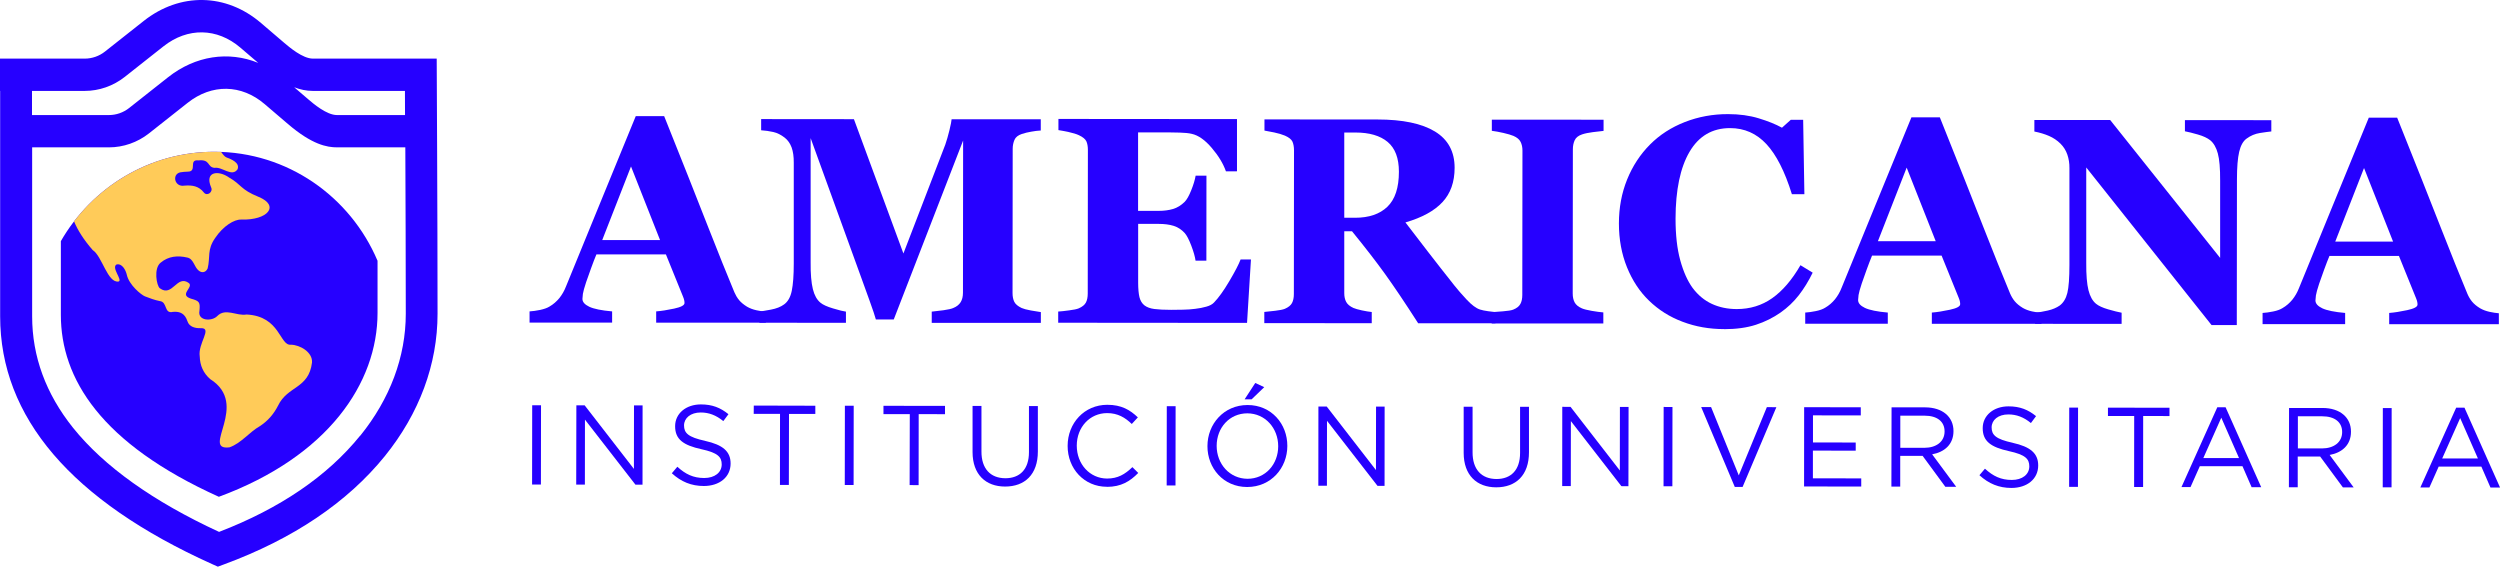 <svg width="300" height="68" viewBox="0 0 300 68" fill="none" xmlns="http://www.w3.org/2000/svg">
<g clip-path="url(#clip0_2_262)">
<path d="M63.864 48.631L63.851 58.143L64.91 58.144L64.923 48.632L63.864 48.631Z" fill="#2600FF"/>
<path d="M76.08 48.65H77.111L77.102 58.162H76.255L70.195 50.355L70.186 58.153H69.146L69.164 48.641H70.159L76.07 56.271L76.08 48.65Z" fill="#2600FF"/>
<path d="M84.616 52.907C86.706 53.373 87.673 54.147 87.673 55.619C87.673 57.258 86.329 58.32 84.459 58.32C82.968 58.32 81.743 57.817 80.619 56.792L81.282 56.01C82.258 56.904 83.198 57.361 84.505 57.361C85.767 57.361 86.605 56.699 86.605 55.73C86.605 54.836 86.135 54.333 84.165 53.904C82.001 53.429 81.006 52.721 81.015 51.137C81.015 49.619 82.323 48.529 84.109 48.529C85.481 48.529 86.457 48.929 87.415 49.703L86.798 50.532C85.923 49.815 85.058 49.498 84.091 49.498C82.866 49.498 82.093 50.169 82.084 51.044C82.084 51.957 82.562 52.46 84.634 52.907" fill="#2600FF"/>
<path d="M94.662 58.19H93.594L93.603 49.665H90.445L90.454 48.669L97.839 48.687V49.675H94.681L94.662 58.19Z" fill="#2600FF"/>
<path d="M101.386 48.687L101.373 58.199L102.432 58.2L102.445 48.688L101.386 48.687Z" fill="#2600FF"/>
<path d="M110.234 58.218L109.156 58.209L109.175 49.693H106.016V48.697L113.401 48.706V49.703L110.243 49.693L110.234 58.218Z" fill="#2600FF"/>
<path d="M124.543 54.175C124.543 56.951 122.969 58.386 120.611 58.386C118.291 58.386 116.707 56.941 116.707 54.249V48.715H117.775V54.175C117.766 56.224 118.834 57.379 120.639 57.389C122.37 57.389 123.475 56.336 123.475 54.258V48.724H124.543V54.175Z" fill="#2600FF"/>
<path d="M132.822 58.413C130.105 58.413 128.107 56.243 128.116 53.504C128.116 50.783 130.114 48.575 132.877 48.575C134.58 48.575 135.603 49.19 136.542 50.085L135.814 50.877C135.022 50.113 134.138 49.572 132.858 49.572C130.777 49.572 129.212 51.268 129.212 53.476C129.212 55.693 130.777 57.417 132.849 57.426C134.138 57.426 134.986 56.923 135.888 56.056L136.588 56.755C135.603 57.761 134.534 58.423 132.822 58.423" fill="#2600FF"/>
<path d="M140.014 48.743L140.001 58.255L141.06 58.256L141.073 48.744L140.014 48.743Z" fill="#2600FF"/>
<path d="M149.664 58.441C146.8 58.441 144.885 56.168 144.894 53.532C144.894 50.895 146.846 48.603 149.71 48.603C152.574 48.603 154.489 50.877 154.48 53.513C154.48 56.15 152.528 58.441 149.664 58.441ZM149.682 49.6C147.537 49.6 145.999 51.333 145.999 53.504C145.999 55.674 147.555 57.444 149.701 57.454C151.846 57.454 153.384 55.721 153.384 53.55C153.384 51.38 151.828 49.609 149.682 49.6ZM149.351 47.923L150.631 45.958L151.708 46.461L150.189 47.923H149.36H149.351Z" fill="#2600FF"/>
<path d="M165.125 48.79H166.156L166.147 58.302H165.3L159.24 50.495L159.231 58.292H158.2L158.209 48.78H159.204L165.115 56.41L165.125 48.79Z" fill="#2600FF"/>
<path d="M183.477 54.268C183.477 57.044 181.902 58.479 179.545 58.479C177.224 58.479 175.641 57.035 175.641 54.342V48.808H176.709V54.268C176.7 56.317 177.768 57.473 179.573 57.482C181.304 57.482 182.409 56.429 182.409 54.352V48.818H183.477V54.268Z" fill="#2600FF"/>
<path d="M194.389 48.836H195.429L195.411 58.348L194.564 58.339L188.505 50.532L188.496 58.33H187.464L187.473 48.818L188.468 48.827L194.38 56.457L194.389 48.836Z" fill="#2600FF"/>
<path d="M199.638 48.836L199.625 58.348L200.684 58.349L200.697 48.837L199.638 48.836Z" fill="#2600FF"/>
<path d="M212.023 48.855L213.165 48.864L209.113 58.432H208.174L204.141 48.846H205.329L208.653 57.044L212.023 48.855Z" fill="#2600FF"/>
<path d="M223.294 49.852L217.557 49.842V53.094L222.686 53.103V54.081L217.548 54.072V57.398L223.349 57.407V58.386L216.489 58.376L216.498 48.864L223.294 48.873V49.852Z" fill="#2600FF"/>
<path d="M233.433 58.404L230.716 54.706H228.027V58.395H226.968L226.987 48.883H231.029C233.101 48.892 234.427 50.019 234.418 51.734C234.418 53.327 233.34 54.249 231.858 54.519L234.74 58.413H233.433V58.404ZM230.937 49.88H228.036V53.737H230.928C232.337 53.737 233.35 53.01 233.35 51.771C233.35 50.588 232.466 49.88 230.946 49.88" fill="#2600FF"/>
<path d="M241.527 53.14C243.617 53.606 244.584 54.38 244.584 55.852C244.584 57.491 243.24 58.553 241.37 58.553C239.879 58.553 238.654 58.05 237.531 57.025L238.194 56.243C239.17 57.137 240.109 57.594 241.416 57.594C242.678 57.594 243.516 56.932 243.516 55.963C243.516 55.069 243.046 54.566 241.076 54.137C238.912 53.662 237.917 52.954 237.926 51.37C237.926 49.852 239.234 48.762 241.02 48.762C242.393 48.762 243.369 49.162 244.326 49.936L243.709 50.765C242.835 50.047 241.969 49.731 241.002 49.731C239.777 49.731 239.004 50.401 238.995 51.277C238.995 52.19 239.473 52.693 241.545 53.14" fill="#2600FF"/>
<path d="M248.308 48.911L248.295 58.423L249.354 58.424L249.367 48.912L248.308 48.911Z" fill="#2600FF"/>
<path d="M257.172 58.441H256.094L256.103 49.917H252.954V48.92L260.339 48.929V49.926L257.181 49.917L257.172 58.441Z" fill="#2600FF"/>
<path d="M271.334 58.46H270.192L269.097 55.945H263.977L262.863 58.451H261.776L266.076 48.873H267.071L271.344 58.46H271.334ZM266.555 50.122L264.4 54.966H268.682L266.555 50.122Z" fill="#2600FF"/>
<path d="M281.141 58.479L278.416 54.78H275.727V58.469H274.668L274.686 48.957H278.729C280.801 48.967 282.127 50.094 282.117 51.808C282.117 53.401 281.04 54.324 279.557 54.594L282.44 58.488H281.141V58.479ZM278.646 49.954H275.745V53.811H278.637C280.045 53.811 281.058 53.084 281.058 51.845C281.058 50.662 280.174 49.954 278.655 49.954" fill="#2600FF"/>
<path d="M285.94 48.967L285.927 58.479L286.986 58.48L286.999 48.968L285.94 48.967Z" fill="#2600FF"/>
<path d="M300 58.507H298.858L297.762 55.991H292.642L291.528 58.497H290.442L294.742 48.92H295.736L300.009 58.507H300ZM295.221 50.169L293.066 55.013H297.348L295.221 50.169Z" fill="#2600FF"/>
<path d="M91.9 38.719H78.741V37.368C79.349 37.321 80.076 37.209 80.896 37.032C81.724 36.855 82.139 36.632 82.139 36.371C82.139 36.278 82.139 36.175 82.111 36.064C82.093 35.952 82.047 35.793 81.964 35.598L79.91 30.53H71.568C71.374 30.995 71.162 31.545 70.932 32.179C70.702 32.812 70.499 33.371 70.334 33.865C70.122 34.508 69.993 34.974 69.947 35.262C69.91 35.551 69.892 35.747 69.892 35.868C69.892 36.241 70.168 36.548 70.711 36.809C71.264 37.07 72.175 37.256 73.455 37.368V38.709H63.547V37.368C63.925 37.349 64.348 37.284 64.818 37.191C65.287 37.088 65.665 36.958 65.932 36.79C66.402 36.52 66.788 36.175 67.12 35.775C67.442 35.374 67.719 34.899 67.93 34.349C69.247 31.126 70.573 27.893 71.899 24.651C73.225 21.409 74.689 17.841 76.291 13.937H79.699C81.918 19.48 83.658 23.859 84.91 27.073C86.172 30.287 87.24 32.952 88.124 35.067C88.272 35.411 88.456 35.728 88.686 36.008C88.916 36.287 89.239 36.557 89.653 36.809C89.975 36.995 90.344 37.135 90.758 37.228C91.172 37.321 91.559 37.377 91.9 37.405V38.747V38.719ZM79.21 28.816L75.721 19.974L72.267 28.806H79.21V28.816Z" fill="#2600FF"/>
<path d="M124.903 38.747H111.808V37.396C112.195 37.359 112.665 37.303 113.226 37.228C113.788 37.144 114.175 37.06 114.377 36.967C114.801 36.8 115.096 36.557 115.28 36.259C115.464 35.961 115.556 35.579 115.556 35.123L115.574 16.863L107.25 38.337H105.105C105.003 37.955 104.755 37.2 104.349 36.082C103.944 34.955 103.622 34.051 103.373 33.38L97.277 16.574V31.443C97.259 32.868 97.36 33.949 97.544 34.694C97.729 35.439 98.032 35.98 98.456 36.325C98.742 36.567 99.248 36.8 99.975 37.014C100.712 37.237 101.219 37.359 101.513 37.396V38.737L91.126 38.728V37.386C91.412 37.349 91.872 37.275 92.517 37.154C93.161 37.032 93.686 36.828 94.091 36.529C94.543 36.203 94.856 35.663 95.012 34.899C95.169 34.135 95.252 33.045 95.252 31.638V19.527C95.261 18.791 95.169 18.186 94.994 17.692C94.81 17.207 94.543 16.816 94.174 16.527C93.723 16.173 93.253 15.94 92.784 15.838C92.305 15.735 91.826 15.661 91.338 15.633V14.291L102.471 14.301L108.41 30.418L113.438 17.347C113.604 16.863 113.77 16.294 113.935 15.623C114.092 14.953 114.184 14.515 114.193 14.31H124.893V15.661C124.525 15.679 124.147 15.726 123.752 15.8C123.356 15.866 122.978 15.959 122.61 16.08C122.168 16.229 121.873 16.462 121.735 16.788C121.597 17.114 121.523 17.468 121.523 17.859L121.505 35.178C121.505 35.589 121.578 35.943 121.716 36.222C121.855 36.502 122.149 36.744 122.591 36.958C122.821 37.06 123.19 37.163 123.705 37.256C124.221 37.349 124.617 37.414 124.903 37.452V38.793V38.747Z" fill="#2600FF"/>
<path d="M148.412 20.561H147.113C146.782 19.63 146.22 18.698 145.41 17.748C144.599 16.797 143.807 16.238 143.006 16.061C142.666 15.977 142.187 15.931 141.588 15.912C140.98 15.894 140.474 15.884 140.078 15.884H136.57V25.303H139.056C139.682 25.303 140.244 25.229 140.759 25.08C141.266 24.93 141.735 24.642 142.159 24.223C142.417 23.962 142.684 23.496 142.951 22.825C143.218 22.164 143.393 21.577 143.476 21.083H144.774L144.765 31.284H143.467C143.402 30.8 143.227 30.194 142.951 29.468C142.675 28.741 142.408 28.238 142.159 27.958C141.782 27.548 141.34 27.26 140.833 27.101C140.327 26.943 139.728 26.868 139.065 26.868H136.579V33.911C136.579 34.648 136.634 35.234 136.735 35.663C136.846 36.092 137.048 36.427 137.343 36.651C137.629 36.865 138.015 37.014 138.513 37.079C139.01 37.144 139.682 37.181 140.529 37.181C140.925 37.181 141.404 37.181 141.956 37.163C142.509 37.154 142.997 37.116 143.421 37.06C143.899 37.005 144.341 36.921 144.756 36.8C145.17 36.688 145.483 36.52 145.686 36.297C146.229 35.737 146.846 34.88 147.528 33.725C148.209 32.57 148.66 31.703 148.872 31.135H150.115L149.645 38.747L126.984 38.728V37.386C127.306 37.368 127.739 37.321 128.282 37.247C128.825 37.181 129.212 37.098 129.442 37.005C129.875 36.818 130.161 36.585 130.308 36.306C130.455 36.026 130.529 35.663 130.529 35.225L130.547 17.98C130.547 17.571 130.483 17.226 130.363 16.956C130.234 16.686 129.94 16.443 129.461 16.22C129.166 16.08 128.752 15.959 128.218 15.838C127.683 15.726 127.278 15.652 127.011 15.614V14.273L148.439 14.291V20.524L148.412 20.561Z" fill="#2600FF"/>
<path d="M179.453 38.793H170.18C168.587 36.306 167.252 34.331 166.193 32.859C165.134 31.387 163.817 29.691 162.242 27.753H161.312V35.178C161.312 35.588 161.386 35.943 161.543 36.231C161.699 36.52 161.985 36.762 162.417 36.958C162.629 37.051 162.97 37.144 163.43 37.247C163.891 37.34 164.287 37.414 164.609 37.442V38.784L151.717 38.775V37.433C152.049 37.396 152.482 37.349 153.025 37.293C153.559 37.228 153.946 37.154 154.176 37.06C154.609 36.874 154.894 36.641 155.042 36.362C155.189 36.082 155.263 35.719 155.263 35.281L155.281 18.036C155.281 17.627 155.216 17.282 155.097 17.002C154.968 16.723 154.673 16.49 154.194 16.276C153.826 16.127 153.402 15.996 152.905 15.894C152.408 15.791 152.021 15.717 151.736 15.67V14.329L165.29 14.338C168.32 14.338 170.622 14.822 172.197 15.782C173.771 16.741 174.554 18.195 174.554 20.133C174.554 21.847 174.066 23.216 173.09 24.26C172.123 25.303 170.641 26.114 168.652 26.691C169.425 27.707 170.318 28.871 171.35 30.204C172.372 31.536 173.449 32.896 174.554 34.294C174.904 34.741 175.383 35.29 175.991 35.943C176.598 36.595 177.132 36.995 177.602 37.144C177.86 37.228 178.191 37.293 178.597 37.349C179.002 37.405 179.287 37.442 179.453 37.452V38.793ZM167.869 20.608C167.869 18.977 167.418 17.785 166.515 17.03C165.613 16.276 164.324 15.903 162.657 15.903H161.312V26.132H162.602C164.268 26.132 165.567 25.695 166.488 24.809C167.408 23.924 167.869 22.527 167.869 20.608Z" fill="#2600FF"/>
<path d="M192.4 38.812H179.002V37.461C179.306 37.442 179.757 37.405 180.356 37.358C180.954 37.312 181.359 37.247 181.59 37.154C182.013 36.986 182.299 36.753 182.446 36.474C182.602 36.194 182.676 35.831 182.676 35.393L182.695 18.064C182.695 17.673 182.621 17.328 182.474 17.03C182.326 16.732 182.041 16.49 181.608 16.304C181.332 16.192 180.936 16.071 180.402 15.95C179.868 15.829 179.407 15.745 179.02 15.698V14.357L192.428 14.366V15.707C192.087 15.745 191.663 15.791 191.148 15.856C190.641 15.922 190.209 16.006 189.849 16.127C189.407 16.276 189.113 16.509 188.965 16.825C188.818 17.142 188.744 17.505 188.744 17.906L188.726 35.225C188.726 35.635 188.8 35.989 188.956 36.287C189.113 36.576 189.398 36.818 189.831 37.005C190.07 37.107 190.466 37.209 191.01 37.303C191.562 37.396 192.023 37.461 192.4 37.489V38.831V38.812Z" fill="#2600FF"/>
<path d="M206.894 39.492C205.126 39.492 203.469 39.203 201.922 38.616C200.375 38.039 199.03 37.191 197.888 36.082C196.765 35.002 195.881 33.66 195.236 32.067C194.592 30.474 194.269 28.722 194.269 26.812C194.269 24.912 194.601 23.16 195.255 21.539C195.908 19.928 196.829 18.521 198.008 17.338C199.168 16.173 200.559 15.279 202.179 14.645C203.8 14.012 205.54 13.686 207.391 13.695C208.727 13.695 209.951 13.863 211.047 14.198C212.152 14.534 213.082 14.906 213.837 15.325L214.896 14.375H216.379L216.526 23.3H215.025C214.178 20.57 213.156 18.567 211.968 17.291C210.78 16.015 209.325 15.372 207.612 15.372C205.476 15.372 203.855 16.322 202.741 18.223C201.627 20.123 201.074 22.797 201.065 26.235C201.065 28.182 201.249 29.84 201.627 31.219C202.004 32.598 202.502 33.706 203.109 34.545C203.763 35.421 204.546 36.064 205.439 36.474C206.332 36.883 207.327 37.088 208.413 37.088C209.997 37.088 211.415 36.66 212.659 35.784C213.902 34.908 215.034 33.595 216.056 31.825L217.521 32.719C217.033 33.725 216.471 34.638 215.854 35.43C215.228 36.231 214.509 36.911 213.69 37.489C212.787 38.123 211.802 38.616 210.716 38.97C209.629 39.324 208.349 39.501 206.876 39.501" fill="#2600FF"/>
<path d="M244.98 38.858H231.821V37.508C232.429 37.461 233.156 37.349 233.976 37.172C234.805 36.995 235.219 36.772 235.219 36.511C235.219 36.418 235.219 36.315 235.191 36.203C235.173 36.092 235.127 35.933 235.044 35.737L232.991 30.669H224.648C224.454 31.135 224.243 31.685 224.012 32.318C223.782 32.952 223.58 33.511 223.414 34.005C223.202 34.648 223.073 35.113 223.027 35.402C222.99 35.691 222.972 35.887 222.972 36.008C222.972 36.38 223.248 36.688 223.791 36.949C224.344 37.209 225.255 37.396 226.535 37.508V38.849H216.627V37.508C217.005 37.489 217.428 37.424 217.898 37.331C218.368 37.237 218.745 37.098 219.012 36.93C219.482 36.66 219.869 36.315 220.2 35.914C220.522 35.514 220.799 35.039 221.01 34.489C222.327 31.266 223.653 28.033 224.979 24.791C226.305 21.549 227.769 17.98 229.372 14.077H232.779C234.998 19.62 236.738 23.999 237.991 27.213C239.252 30.427 240.32 33.092 241.204 35.206C241.352 35.551 241.536 35.868 241.766 36.147C241.996 36.427 242.319 36.697 242.733 36.949C243.055 37.135 243.424 37.275 243.838 37.368C244.252 37.461 244.639 37.517 244.98 37.545V38.886V38.858ZM232.291 28.955L228.801 20.114L225.348 28.946H232.291V28.955Z" fill="#2600FF"/>
<path d="M272.559 15.773C272.237 15.81 271.786 15.866 271.196 15.959C270.607 16.052 270.073 16.276 269.594 16.63C269.17 16.937 268.876 17.468 268.701 18.223C268.526 18.977 268.434 20.077 268.434 21.539L268.415 39.008H265.386L250.349 20.095V31.573C250.339 32.998 250.431 34.079 250.616 34.825C250.8 35.56 251.104 36.11 251.527 36.455C251.831 36.706 252.319 36.93 252.991 37.126C253.664 37.321 254.198 37.452 254.594 37.526V38.868L244.207 38.858V37.517C244.649 37.48 245.155 37.405 245.735 37.265C246.306 37.135 246.785 36.93 247.172 36.66C247.614 36.324 247.918 35.821 248.083 35.151C248.249 34.48 248.332 33.352 248.332 31.769V20.189C248.341 19.611 248.258 19.071 248.083 18.558C247.908 18.046 247.632 17.608 247.255 17.235C246.859 16.844 246.398 16.537 245.882 16.313C245.367 16.089 244.777 15.912 244.124 15.782V14.403H253.222L266.417 30.949V21.698C266.426 20.226 266.334 19.136 266.141 18.418C265.948 17.701 265.644 17.17 265.22 16.825C264.889 16.564 264.401 16.331 263.756 16.145C263.111 15.959 262.586 15.829 262.191 15.754V14.412L272.559 14.422V15.763V15.773Z" fill="#2600FF"/>
<path d="M299.862 38.905H286.703V37.554C287.311 37.508 288.038 37.396 288.858 37.219C289.687 37.042 290.101 36.818 290.101 36.557C290.101 36.464 290.101 36.362 290.073 36.25C290.055 36.138 290.009 35.98 289.926 35.784L287.873 30.716H279.53C279.336 31.182 279.125 31.732 278.894 32.365C278.664 32.998 278.462 33.557 278.296 34.051C278.084 34.694 277.955 35.16 277.909 35.449C277.872 35.737 277.854 35.933 277.854 36.054C277.854 36.427 278.13 36.734 278.673 36.995C279.226 37.256 280.138 37.442 281.417 37.554V38.896H271.509V37.554C271.887 37.536 272.31 37.47 272.78 37.377C273.25 37.284 273.627 37.144 273.894 36.977C274.364 36.706 274.751 36.362 275.082 35.961C275.404 35.56 275.681 35.085 275.892 34.536C277.209 31.312 278.535 28.079 279.861 24.837C281.187 21.595 282.651 18.027 284.254 14.124H287.661C289.88 19.667 291.62 24.046 292.873 27.26C294.134 30.474 295.202 33.138 296.086 35.253C296.234 35.598 296.418 35.914 296.648 36.194C296.878 36.474 297.201 36.744 297.615 36.995C297.937 37.181 298.306 37.321 298.72 37.414C299.134 37.508 299.521 37.563 299.862 37.592V38.933V38.905ZM287.173 29.002L283.683 20.161L280.23 28.992H287.173V29.002Z" fill="#2600FF"/>
<path d="M45.296 31.275C42.036 23.598 34.504 18.213 25.719 18.213C17.855 18.213 10.995 22.527 7.302 28.937V37.778C7.302 45.417 12.081 53.215 26.262 59.615C39.366 54.78 45.305 45.967 45.305 37.545C45.305 35.598 45.305 33.455 45.305 31.275" fill="#2600FF"/>
<path d="M52.405 7.109V7.034H37.552C36.318 7.034 34.716 5.655 34.108 5.143L31.318 2.758C27.128 -0.829 21.603 -0.922 17.256 2.506L12.597 6.186C11.906 6.736 11.041 7.034 10.166 7.034H0V10.91H0.018V37.955C0.018 50.075 8.573 60.081 25.434 67.683L26.143 68L26.87 67.73C35.185 64.665 41.686 60.286 46.18 54.734C50.324 49.61 52.506 43.712 52.506 37.657C52.506 26.198 52.405 7.304 52.405 7.109ZM48.593 10.91C48.593 11.767 48.593 12.736 48.602 13.807H40.434C39.2 13.807 37.598 12.438 36.99 11.916L35.305 10.472C36.014 10.742 36.76 10.91 37.533 10.91H48.584H48.593ZM10.166 10.91C11.897 10.91 13.592 10.313 14.954 9.242L19.614 5.562C22.515 3.27 26.05 3.326 28.85 5.72L30.986 7.546C27.432 6.102 23.454 6.671 20.157 9.279L15.498 12.959C14.807 13.509 13.941 13.807 13.067 13.807H3.84V10.91H10.157H10.166ZM43.215 52.283C39.292 57.137 33.601 61.013 26.29 63.827C18.38 60.174 12.477 55.964 8.757 51.324C5.507 47.262 3.858 42.772 3.858 37.964V17.683H13.076C14.807 17.683 16.501 17.086 17.864 16.015L22.524 12.335C25.424 10.043 28.96 10.099 31.76 12.493L34.55 14.878C37.46 17.366 39.237 17.683 40.462 17.683H48.639C48.666 23.943 48.694 31.788 48.694 37.657C48.694 42.809 46.806 47.858 43.233 52.283" fill="#2600FF"/>
<path d="M8.886 26.57C9.328 27.632 10.056 28.788 11.124 30.008C12.266 30.744 12.901 34.005 14.236 33.781C14.743 33.613 13.306 32.104 13.997 31.732C14.66 31.592 15.083 32.412 15.212 32.952C15.479 34.21 16.971 35.393 17.385 35.56C17.966 35.784 18.555 36.008 19.172 36.129C20.13 36.231 19.651 37.694 20.756 37.424C21.649 37.34 22.201 37.675 22.487 38.532C22.708 39.24 23.445 39.408 24.108 39.38C25.535 39.343 23.721 41.197 23.969 42.781C24.006 43.88 24.402 44.774 25.222 45.492C30.056 48.547 24.025 54.119 27.542 53.681C28.96 53.178 29.9 51.864 31.198 51.128C32.137 50.513 32.855 49.684 33.362 48.687C34.513 46.274 37.045 46.684 37.441 43.507C37.533 42.268 36.005 41.383 34.909 41.365C33.546 41.523 33.657 37.946 29.587 37.74C28.389 37.955 27.073 36.911 26.069 37.927C25.443 38.588 23.693 38.532 23.933 37.303C24.034 36.259 23.933 36.12 22.92 35.84C21.437 35.365 23.214 34.517 22.689 33.986C21.216 32.877 20.719 35.719 19.181 34.592C18.794 34.312 18.408 32.197 19.282 31.517C20.222 30.735 21.317 30.642 22.459 30.902C23.242 31.051 23.288 32.039 23.85 32.477C24.246 32.803 24.715 32.682 24.918 32.207C25.259 30.828 24.817 29.98 25.829 28.545C26.787 27.12 28.104 26.319 28.942 26.347C32.156 26.449 33.611 24.67 31.014 23.617C28.831 22.732 29.006 22.164 27.496 21.306C26.244 20.412 24.513 20.543 25.332 22.48C25.608 23.03 24.863 23.589 24.476 23.114C23.859 22.322 23.076 22.201 22.137 22.275C20.958 22.49 20.59 20.934 21.621 20.682C21.925 20.626 22.229 20.608 22.533 20.598C23.73 20.598 22.561 19.099 23.813 19.248C25.277 19.089 24.835 20.077 25.756 20.142C26.668 19.984 27.828 21.297 28.509 20.31C28.813 19.518 27.736 19.099 27.165 18.884C26.962 18.81 26.741 18.521 26.539 18.232C26.262 18.223 25.995 18.213 25.719 18.213C18.868 18.213 12.772 21.483 8.877 26.561" fill="#FFCB59"/>
</g>
<defs>
<clipPath id="clip0_2_262">
<rect width="300" height="68" fill="white"/>
</clipPath>
</defs>
</svg>

